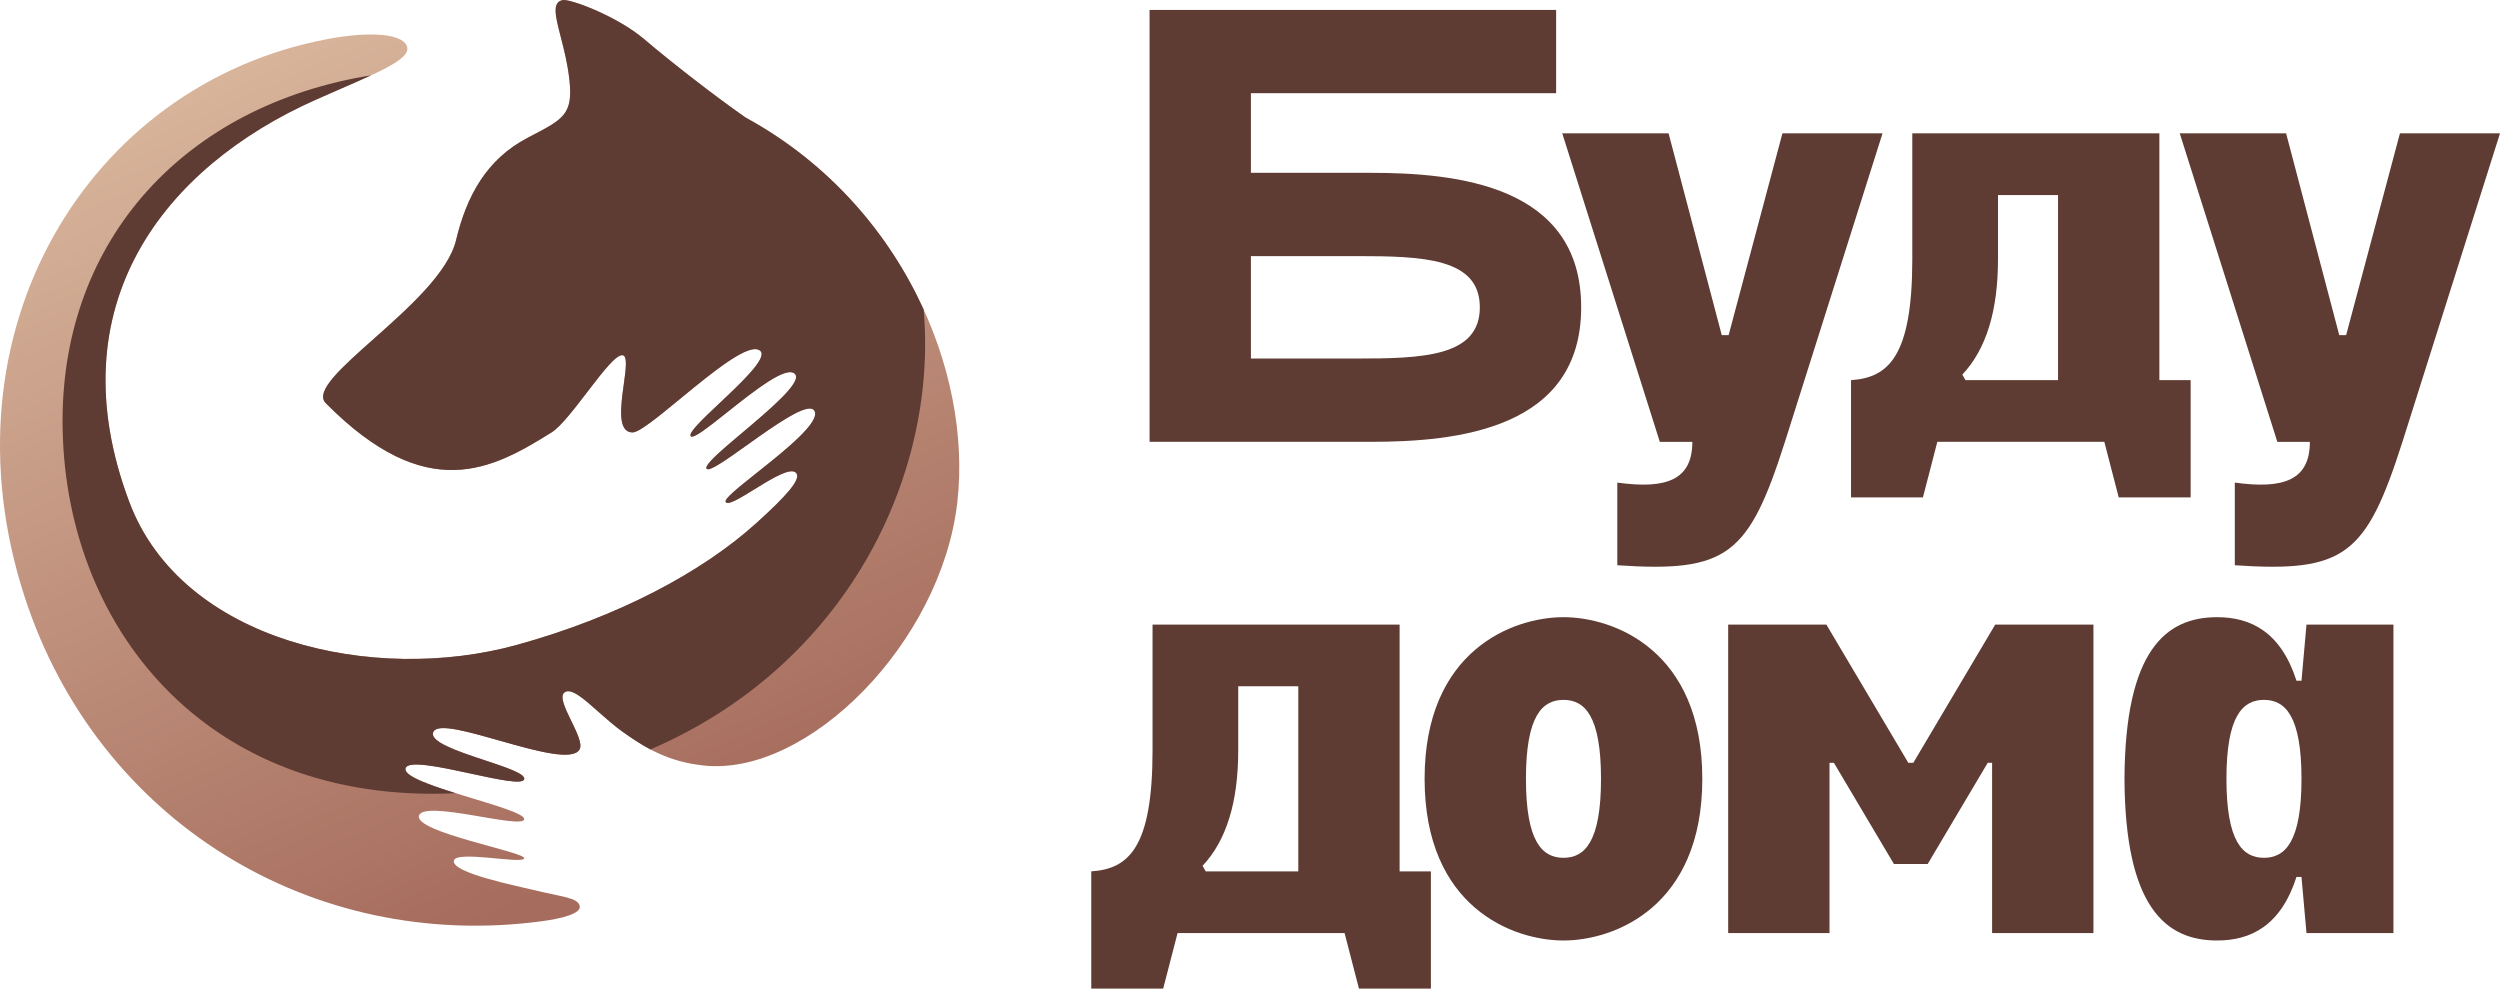 <?xml version="1.0" encoding="UTF-8"?> <svg xmlns="http://www.w3.org/2000/svg" width="220" height="87" viewBox="0 0 220 87" fill="none"><g clip-path="url(#clip0_72_1102)"><path fill-rule="evenodd" clip-rule="evenodd" d="M110.08 8.204V15.208H120.593C128.188 15.208 139.143 16.294 139.143 27.044C139.143 37.795 128.19 38.881 120.593 38.881H101.162V0.875H136.939V8.204H110.078H110.08ZM110.08 31.552H119.327C125.215 31.552 130.225 31.389 130.225 27.044C130.225 22.7 125.215 22.537 119.327 22.537H110.08V31.55V31.552Z" fill="#5E3B33"></path><path d="M137.478 11.734H146.835L151.514 29.491H152.119L156.854 11.734H165.662L157.074 38.884C153.881 48.874 152.009 50.395 142.323 49.743V42.468C146.617 43.065 148.926 42.251 148.926 38.884H146.064L137.478 11.734Z" fill="#5E3B33"></path><path fill-rule="evenodd" clip-rule="evenodd" d="M168.282 22.811C168.282 31.444 166.135 33.236 162.89 33.453V43.769H169.218L170.485 38.881H185.181L186.447 43.769H192.776V33.453H190.025V11.734H168.282V22.811ZM172.962 33.453L172.687 32.964C174.779 30.738 175.824 27.373 175.824 22.811V17.163H181.107V33.453H172.962Z" fill="#5E3B33"></path><path d="M201.177 11.734H191.818L200.406 38.884H203.269C203.269 42.251 200.957 43.065 196.663 42.468V49.743C206.35 50.395 208.221 48.874 211.414 38.884L220 11.734H211.194L206.46 29.491H205.854L201.177 11.734Z" fill="#5E3B33"></path><path d="M96.029 76.681C99.277 76.464 101.424 74.672 101.424 66.039V54.963H123.165V76.681H125.918V86.998H119.589L118.323 82.11H103.626L102.36 86.998H96.031V76.681H96.029ZM105.828 76.193L106.104 76.681H114.249V60.391H108.964V66.039C108.964 70.601 107.918 73.966 105.826 76.193H105.828Z" fill="#5E3B33"></path><path d="M125.365 68.538C125.365 57.244 133.125 54.312 137.584 54.312C142.043 54.312 149.803 57.244 149.803 68.538C149.803 79.832 142.043 82.764 137.584 82.764C133.125 82.764 125.365 79.832 125.365 68.538ZM134.283 68.538C134.283 74.075 135.714 75.487 137.586 75.487C139.458 75.487 140.889 74.075 140.889 68.538C140.889 63.001 139.458 61.589 137.586 61.589C135.714 61.589 134.283 63.001 134.283 68.538Z" fill="#5E3B33"></path><path d="M152.08 82.112V54.963H160.721L167.93 67.126H168.371L175.58 54.963H184.223V82.112H175.305V67.126H174.92L169.637 76.03H166.664L161.382 67.126H160.996V82.112H152.08Z" fill="#5E3B33"></path><path d="M210.623 82.112H202.971L202.531 77.171H202.09C200.714 81.461 198.074 82.764 195.101 82.764C190.587 82.764 187.009 79.832 186.954 68.538C187.009 57.244 190.587 54.312 195.101 54.312C198.074 54.312 200.714 55.615 202.09 59.905H202.531L202.971 54.963H210.623V82.112ZM195.927 68.538C195.927 74.075 197.358 75.487 199.228 75.487C201.097 75.487 202.531 74.075 202.531 68.538C202.531 63.001 201.1 61.589 199.228 61.589C197.356 61.589 195.927 63.001 195.927 68.538Z" fill="#5E3B33"></path><path fill-rule="evenodd" clip-rule="evenodd" d="M28.666 3.469C7.716 7.498 -5.431 29.221 2.18 52.558C8.612 72.278 27.486 83.8 47.729 81.061C49.493 80.822 51.202 80.378 51.01 79.698C50.819 79.021 49.533 78.925 47.729 78.499C44.889 77.832 39.934 76.825 39.934 75.788C39.934 74.752 45.976 76.086 46.13 75.534C46.285 74.982 36.486 73.251 36.869 71.787C37.252 70.323 46.086 73.056 46.13 72.08C46.175 71.105 35.367 69.046 35.682 67.627C35.997 66.206 45.875 69.641 46.13 68.568C46.386 67.495 37.265 65.933 38.155 64.371C39.044 62.809 49.929 67.962 51.01 65.933C51.53 64.957 48.795 61.584 49.676 60.932C50.557 60.28 52.585 62.809 54.76 64.371C56.934 65.933 58.887 67.028 61.893 67.362C71.066 68.383 82.852 56.548 84.248 44.166C85.552 32.61 79.293 17.812 65.621 10.348C63.093 8.593 59.087 5.495 56.716 3.469C54.32 1.42 50.171 -0.118 49.522 0.006C47.978 0.299 49.709 3.243 50.114 7.077C50.44 10.153 49.511 10.513 46.43 12.125C42.799 14.026 41.061 17.25 40.132 21.131C38.793 26.706 26.601 33.394 28.666 35.479C37.562 44.46 43.294 41.323 48.533 38.054C50.281 36.963 53.772 31.02 54.809 31.263C55.846 31.506 53.375 38.054 55.665 38.054C57.13 38.054 65.431 29.427 66.916 30.892C68.003 31.965 60.279 37.669 60.781 38.379C61.283 39.09 68.829 31.463 69.981 32.942C70.969 34.211 61.712 40.458 62.172 41.238C62.633 42.018 70.771 34.7 71.661 36.142C72.634 37.723 63.507 43.482 63.852 44.166C64.249 44.948 69.289 40.556 70.08 41.649C70.49 42.214 69.14 43.697 66.552 46.037C61.783 50.349 54.382 54.3 45.459 56.759C32.938 60.211 16.004 56.522 11.369 44.164C4.862 26.825 14.467 14.708 27.776 8.782C32.817 6.538 36.391 5.267 35.783 3.999C35.281 2.954 32.498 2.73 28.666 3.466V3.469Z" fill="url(#paint0_linear_72_1102)"></path><path d="M40.099 69.802C37.703 69.053 35.541 68.275 35.684 67.628C35.853 66.87 38.754 67.498 41.456 68.082C43.809 68.593 46.014 69.068 46.133 68.569C46.245 68.095 44.532 67.526 42.658 66.905C40.286 66.118 37.659 65.245 38.155 64.372C38.571 63.64 41.18 64.383 43.948 65.169C47.088 66.062 50.435 67.013 51.008 65.934C51.255 65.469 50.764 64.459 50.277 63.457C49.742 62.36 49.213 61.274 49.674 60.933C50.257 60.501 51.347 61.467 52.648 62.623C53.309 63.21 54.025 63.844 54.756 64.37C55.593 64.971 56.399 65.504 57.242 65.949C74.444 58.537 82.55 41.934 81.282 27.241C78.249 20.578 73.02 14.387 65.619 10.347C63.091 8.592 59.085 5.494 56.714 3.467C54.32 1.421 50.171 -0.117 49.522 0.007C48.557 0.189 48.872 1.408 49.341 3.233C49.623 4.328 49.962 5.64 50.114 7.078C50.429 10.041 49.579 10.484 46.765 11.952C46.657 12.009 46.544 12.068 46.432 12.126C42.801 14.027 41.063 17.251 40.134 21.132C39.447 23.998 35.891 27.156 32.879 29.832C30.029 32.363 27.664 34.466 28.668 35.478C37.565 44.458 43.296 41.322 48.535 38.052C49.346 37.546 50.53 35.997 51.673 34.507C52.994 32.78 54.256 31.131 54.813 31.262C55.234 31.36 55.077 32.5 54.895 33.816C54.628 35.743 54.309 38.052 55.67 38.052C56.258 38.052 57.947 36.664 59.854 35.096C62.699 32.756 66.033 30.015 66.92 30.89C67.541 31.503 65.288 33.625 63.335 35.467C61.868 36.849 60.569 38.074 60.785 38.378C60.988 38.665 62.349 37.585 63.969 36.297C66.352 34.405 69.298 32.061 69.983 32.941C70.549 33.669 67.755 36.028 65.35 38.057C63.555 39.571 61.979 40.902 62.177 41.237C62.371 41.567 63.934 40.453 65.744 39.162C68.219 37.398 71.152 35.307 71.665 36.141C72.26 37.107 69.089 39.63 66.607 41.604C65.024 42.862 63.723 43.898 63.859 44.165C64.035 44.513 65.134 43.833 66.37 43.07C67.904 42.121 69.648 41.041 70.087 41.648C70.496 42.212 69.146 43.696 66.559 46.035C61.789 50.347 54.388 54.299 45.465 56.758C32.945 60.21 16.011 56.521 11.376 44.163C4.868 26.824 14.474 14.707 27.783 8.781C28.573 8.429 29.327 8.101 30.036 7.792C31.009 7.369 31.894 6.984 32.665 6.628C16.304 9.254 5.505 21.017 5.505 37.038C5.505 54.955 18.002 70.847 40.099 69.802Z" fill="#5E3B33"></path></g><defs><linearGradient id="paint0_linear_72_1102" x1="20.14" y1="-6.828" x2="56.667" y2="75.006" gradientUnits="userSpaceOnUse"><stop stop-color="#DFBFA4"></stop><stop offset="1" stop-color="#A66C5D"></stop></linearGradient><clipPath id="clip0_72_1102"><rect width="220" height="87" fill="white"></rect></clipPath></defs></svg> 